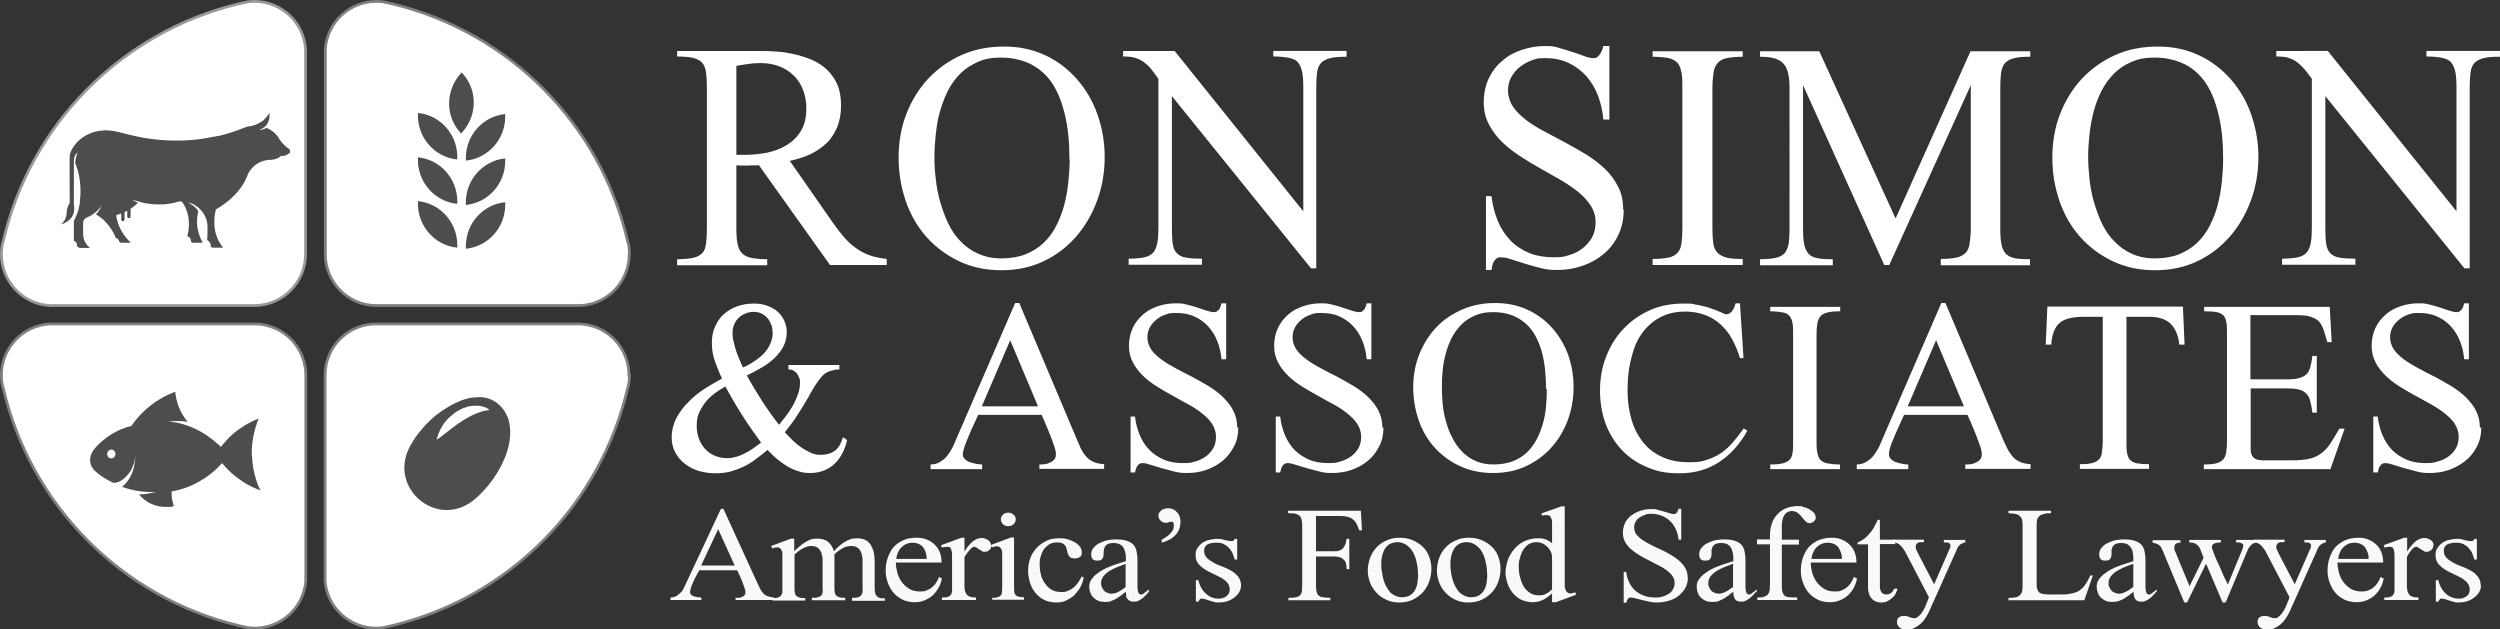 <svg xmlns="http://www.w3.org/2000/svg" id="uuid-f772e42f-fb0a-493e-8678-ae871a591480" width="907.5" height="228.5"><rect width="100%" height="100%" fill="#333333" stroke="none"/><defs><style>.uuid-27cba46a-75b5-4767-85fe-18dd7124925c,.uuid-67d82ee1-6f99-49af-9e54-b132d76d997e{fill:#fff}.uuid-98de32c7-fafd-4c6a-b685-687cbb9b1ae8{fill:#4d4d4d}.uuid-453a6b42-19b3-4c74-92b7-9da863fabe1a{fill:#f9f9f9}.uuid-67d82ee1-6f99-49af-9e54-b132d76d997e{stroke-miterlimit:10;stroke:#818081}</style></defs><g id="uuid-96d8fc78-f68e-46f4-a40e-9bf0fe2cc75a"><path class="uuid-67d82ee1-6f99-49af-9e54-b132d76d997e" d="M228.5 92.3c0-1.2-.1-2.5-.4-3.7 0-.2-.1-.5-.2-.7-9.7-42.7-43-76.3-85.5-86.5-1.1-.2-2.1-.5-3.2-.7-.8-.1-1.6-.2-2.5-.2-9.8 0-17.8 7.5-18.6 17.1v74.7c0 10.1 8.1 18.4 18.1 18.6h74.6c9.8-.5 17.6-8.7 17.6-18.6z"></path><path d="M.5 92.3c0-1.2.1-2.5.4-3.7 0-.2.1-.5.2-.7 9.7-42.7 43.1-76.3 85.5-86.5 1.1-.2 2.1-.5 3.2-.7.8-.1 1.7-.2 2.5-.2 9.8 0 17.8 7.5 18.6 17.1v74.7c0 10.1-8.1 18.4-18.2 18.6H18.1C8.3 110.4.5 102.2.5 92.3z" style="stroke-miterlimit:10;stroke:#999;fill:#fff"></path><path class="uuid-67d82ee1-6f99-49af-9e54-b132d76d997e" d="M228.5 136.2c0 1.2-.1 2.5-.4 3.7 0 .2-.1.5-.2.7-9.8 42.7-43.1 76.3-85.6 86.5-1.1.2-2.1.5-3.2.7-.8.1-1.6.2-2.5.2-9.8 0-17.8-7.5-18.6-17.1v-74.7c0-10.1 8.1-18.4 18.1-18.6h74.6c9.8.5 17.6 8.7 17.6 18.6z"></path><path class="uuid-98de32c7-fafd-4c6a-b685-687cbb9b1ae8" d="M184.2 151.4c-1.6-4.4-6-7.6-10.8-7.2-3.2 0-6.2 1.1-9.1 2.6-2.6 1.4-5 3-7.2 4.9-3.2 2.9-6 6.2-8.1 10-8.7 15.5 10.1 31.1 23.6 19.3 2.9-2.5 5.9-6 8.2-9.9 3.7-6.2 5.7-13.4 3.5-19.7zm-6.8-2.5c-.2 0-.4 0-.8.1-.3 0-.7.1-1.1.2-5.8 1.6-10.4 5.4-15.1 9.1-.4.3-.7.5-1 .7l-.9.6s0-.4.3-1c.1-.3.2-.7.4-1.2s.4-.9.6-1.4c.3-.5.6-1.1.9-1.6.3-.6.8-1.1 1.3-1.7.4-.6 1-1.1 1.6-1.6.3-.2.6-.5.9-.8.3-.2.6-.5 1-.7.6-.5 1.4-.8 2.1-1.2.4-.2.7-.3 1.1-.4.4-.1.7-.3 1.1-.4.8-.2 1.5-.3 2.2-.3h2c.6.1 1.1.2 1.6.4.5.1.9.3 1.2.5.6.3.9.6.9.6h-.3zM167.4 48.5c-.2-.2-.4-.4-.6-.7-5.4-6.3-4.9-15.6.8-21.5.2.2.4.4.6.7 5.4 6.3 4.9 15.6-.8 21.4zM169.1 58.3v-.9c0-8.3 6.2-15.2 14.3-16v.9c0 8.3-6.2 15.2-14.3 16zM166 57.9V57c0-8.3-6.2-15.2-14.3-16v.9c0 8.3 6.2 15.2 14.3 16zM169.1 74.4v-.9c0-8.3 6.2-15.2 14.3-16v.9c0 8.3-6.2 15.2-14.3 16zM166 74v-.9c0-8.3-6.2-15.2-14.3-16v.9c0 8.3 6.2 15.2 14.3 16zM169.1 90.3v-.9c0-8.3 6.2-15.2 14.3-16v.9c0 8.3-6.2 15.2-14.3 16zM166 89.9V89c0-8.3-6.2-15.2-14.3-16v.9c0 8.3 6.2 15.2 14.3 16zM105.1 55.4c-1.2 1.5-3.1 1.2-3.1 1.2-1.5 1.4-3.6 1.4-3.6 1.4-6.4.1-8.5 5.4-8.5 5.4S88 70.5 78.4 76c0 0-2.5 7.8 2.6 13.9h-3.7c-.7 0-.8-.4-.8-.7V89c0-.5-.3-1.2-1.2-1.8-.2 0 0-1.7 0-1.9 0-1.8.2-3.7-.3-5.4-.5-1.6-1.4-3.1-2.7-4.3-.7-.6-2.2-1.8-4.1-2.1 0 0 .1 0 .2.1 0 0 .2.1.3.2.2 0 .4.2.6.3 0 0 .2.1.3.2.8.5 1.8 1.3 2.4 2.4-1.7 6.3 1.6 11.4 1.6 11.4h-3.5c-.8 0-.8-.5-.8-.8 0-1.2-1.3-1.6-1.3-1.6 1.9-7.3-1.4-11.8-2-12.5 0 0-.4-.1-.5-.1-.6 0-1.2.2-1.8.4-.5.1-.9.2-1.4.3-1.2.2-2.3.4-3.5.4-1.5 0-3 0-4.4-.2-1.1-.1-2.2-.3-3.2-.6-.6-.2-2.2-.7-3.3-.8 0 0 1.1.4 2.2 1-.9.9-1.8 1.6-2.7 2.2v2.8c0 .3-.3.6-.6.6s-.6-.3-.6-.6v-2.1c-.4.2-.7.4-1 .5v2.7c0 .3-.3.6-.6.6s-.6-.3-.6-.6v-2.2l-1.8.6v.3c.2 1.4 1.1 5.9 5.3 9.7h-3.4c-.5 0-.8-.3-.9-.6v-.2c-.3-.7-1-.9-1.2-1-1.1-2.8-2.8-4.9-4.3-6.4-1.1-1-2.2-1.7-2.9-2.1 1.5-1.4 2-3.1 2.1-3.3-.9 1.6-2.3 2.7-3.5 3.5 0 0-.1 0-.2.1-.2.1-.4.2-.7.4-.9.4-2.2.8-2.3 2.1-.1 1.5 0 3.1 0 4.6 0 1.8 1 3.7 2.5 4.8h-3.4c-1 0-1.3-.6-1.4-1v-.4s0-.8-1.1-1.2v-7.3c.2-.3.4-.6.5-.9 0-.2.2-.4.3-.7 0 0 0-.2.1-.2.3-.7.6-1.6.9-2.6v-.2c.1-.4.2-.9.3-1.4 0-.2.1-.4.1-.7v-.8c.1-.7.2-1.4.2-2.1.1-3.8-.4-7.8-1.9-11.3 0-2 .9-3.9.9-3.9-1.4 1.1-1.4 2.9-1.4 3v16.1c.3 1.6.3 4-2.1 5.8 0 0-1.5 1.1-2.5 1.2 0 0 1.9-1.4 2-4.1 0-1.8.7-3 1.1-3.6 0-5.7-.1-15.3 0-17.1.1-1.4.9-2.7 1.7-3.8 2.2-3.1 6-5 9.8-5.4 4-.5 7.6 1 11.4 1.8 3.3.8 6.7 1.3 10.2 1.6 6.4.5 12.9.2 19.2-1.2H77.9c.2 0 .5-.1.9-.2h.3c.2 0 .5-.1.8-.2.3 0 .5-.2.8-.2 3.5-.8 8.4-2.8 8.4-2.8.7-.4 1.6-.3 2.3-.5 0 0 2.1-.4 4.2-2 0 0 1.4-1.3 2.2-2.7 0 0 .4 2.2-.9 4.1 0 0-.1.2-.2.3-.4.5-1.2 1.3-2.6 1.8 0 0 1.5 0 2.6-.8 3.4 1.3 4.7 4.1 4.7 4.1 1.8 2.6 3.2 3.3 3.2 3.3.6.3.7 1 .7 1 .1.7-.3 1.1-.3 1.1z"></path><path class="uuid-67d82ee1-6f99-49af-9e54-b132d76d997e" d="M.5 136.2c0 1.2.1 2.5.4 3.7 0 .2.1.5.2.7 9.8 42.7 43.1 76.3 85.6 86.5 1.1.2 2.1.5 3.2.7.8.1 1.7.2 2.5.2 9.8 0 17.8-7.5 18.6-17.1v-74.7c0-10.1-8.1-18.4-18.2-18.6H18.1c-9.8.5-17.6 8.7-17.6 18.6z"></path><path d="M60.8 153.1s5.7 0 11 3c.4.2.8.4 1.1.5-2-1.1-4.4-2.2-7.1-2.9-1.5-.4-3-.7-4.6-.7-.2 0-.3 0-.5.1z" style="fill:#f2f2f2"></path><path class="uuid-98de32c7-fafd-4c6a-b685-687cbb9b1ae8" d="M91.4 165.6v-1.1c0-2.1.2-4.2.6-6.2.4-2.2 1.1-4.4 1.9-6.4-2.2.9-4.2 1.9-6.1 3.2-2.2 1.4-4.2 3.1-5.9 5.1-.6.7-1.2 1.3-1.8 2.1.1-.2-.5-.7-1.4-1.4-1.2-1.1-3.2-2.7-5.8-4.2-2-1.1-4.4-2.2-7.1-2.9-1.5-.4-3-.7-4.6-.7h-.5.5c2.4-.5 5.3-.2 6.9 0-1.4-1.7-2.5-3.6-3.3-5.6-.6-1.7-1-3.4-1.2-5.3-6.5 2.4-12.1 6.8-15.9 12.4-4.8 1.1-9.5 4-12.8 7.6-1.3 1.4-2.2 3-2.2 4.8 0 .8.2 1.4.4 2 1.3 3.2 7.9 6.2 7.9 6.2 3 .4 5.6-3 6.4-4.2.9-1.7 1.7-3.7 1.7-6 0 0 .4 7.7-4.8 11.7 1 .4 2.1.7 3.2 1 2.3.6 5.3 1 9 .9-.5.1-3.1.8-6 .9 2.3 2.8 5.7 4.5 9.5 4.5s2.1-.1 3.1-.4c-.5-1.4-.8-2.9-.8-4.4v-.8l2.7-.6c3.4-.9 6.6-2.4 9.4-4.3 2.3-1.5 4.4-3.3 6.2-5.4 2.2 2.7 4.8 5 7.8 6.9 1.9 1.2 3.9 2.2 6.1 3-1.8-3.8-2.9-8.1-3-12.6zm-51 .8c-.8 0-1.5-.7-1.5-1.6s.7-1.6 1.5-1.6 1.5.7 1.5 1.6-.7 1.6-1.5 1.6z"></path><path class="uuid-27cba46a-75b5-4767-85fe-18dd7124925c" d="M301.3 96.2 275.5 60c-1.3 0-2.6 0-4.1.1-1.4 0-2.8 0-4.1-.1v22.6c0 2.4.1 4.3.4 5.8s.8 2.7 1.6 3.5c.8.8 1.9 1.4 3.4 1.7 1.5.3 3.4.5 5.8.5v2.2h-32.7v-2.2c2.4 0 4.4-.2 5.8-.5 1.4-.3 2.5-.9 3.3-1.7.8-.8 1.2-2 1.4-3.5s.3-3.4.3-5.8V32.2c0-2.4-.1-4.4-.3-5.9-.2-1.5-.7-2.7-1.4-3.5s-1.8-1.4-3.3-1.8c-1.4-.3-3.4-.5-5.8-.5v-2h28.8c2.2 0 4.5 0 6.9.2 2.4.1 4.7.5 6.9 1s4.4 1.2 6.5 2.1c2 .9 3.8 2.1 5.4 3.6 1.5 1.5 2.8 3.3 3.7 5.4s1.3 4.7 1.3 7.6-.5 5.5-1.4 7.8c-1 2.2-2.2 4.2-3.9 5.8s-3.6 2.9-5.9 4-4.8 1.8-7.4 2.4l15.6 22.4c1.4 2 2.7 3.7 4 5.2s2.7 2.8 4.2 3.9 3.1 2 5 2.7 3.9 1.1 6.4 1.4v2.2h-20.5zm-8.6-56.8c0-2.5-.4-4.7-1.2-6.8-.8-2-1.9-3.8-3.4-5.2s-3.2-2.6-5.2-3.3c-2-.8-4.2-1.2-6.7-1.2s-2.9.1-4.4.3c-1.5.2-3 .4-4.5.7v32.3h3.2c2.7 0 5.4-.3 8.1-.8 2.6-.6 5-1.5 7.1-2.8s3.8-3 5.1-5.2c1.3-2.2 1.9-4.8 1.9-8.1zM401 57c0 5.5-.9 10.8-2.7 15.7s-4.3 9.3-7.6 13.1c-3.3 3.8-7.2 6.8-11.8 9-4.6 2.2-9.7 3.3-15.4 3.3s-10.8-1.1-15.4-3.3c-4.6-2.2-8.5-5.1-11.8-8.8-3.3-3.7-5.8-8.1-7.5-13-1.7-5-2.6-10.2-2.6-15.8s.9-10.9 2.8-15.8 4.5-9.1 7.9-12.8c3.4-3.6 7.4-6.5 12.1-8.6s9.8-3.1 15.5-3.1 10.5 1.1 15 3.2 8.3 5.1 11.5 8.7c3.2 3.7 5.7 7.9 7.4 12.8s2.6 10 2.6 15.3zm-12.8.8c0-2.8-.1-5.7-.4-8.7s-.8-5.8-1.5-8.5-1.6-5.3-2.8-7.7c-1.2-2.4-2.7-4.5-4.5-6.2s-4-3.2-6.6-4.2-5.6-1.6-9.1-1.6-6 .5-8.4 1.6-4.5 2.4-6.3 4.2c-1.8 1.8-3.3 3.9-4.5 6.2-1.2 2.4-2.1 4.9-2.9 7.6s-1.2 5.4-1.5 8.2-.5 5.5-.5 8.2.1 5.3.5 8.1c.3 2.8.8 5.6 1.6 8.3.8 2.7 1.7 5.3 2.9 7.8s2.7 4.7 4.5 6.5c1.8 1.9 3.9 3.4 6.4 4.5s5.2 1.7 8.4 1.7 6.3-.5 8.8-1.5c2.5-1 4.7-2.4 6.5-4.1s3.4-3.8 4.6-6.2 2.2-4.9 2.9-7.5c.7-2.7 1.2-5.4 1.5-8.3s.5-5.7.5-8.5zM488.7 20.6c-2.4 0-4.3.1-5.8.5-1.4.3-2.5.9-3.3 1.7-.8.8-1.3 2-1.5 3.5s-.3 3.4-.3 5.7v65.4h-1.9l-50.5-62.5v47.8c0 2.4.1 4.4.3 5.8.2 1.5.7 2.6 1.5 3.4s1.8 1.4 3.3 1.6c1.4.3 3.4.4 5.8.4v2.2h-26.6v-2.2c2.4 0 4.3-.2 5.7-.5 1.4-.3 2.5-.9 3.2-1.7s1.2-2 1.5-3.5.4-3.4.4-5.7V28.6c-1-1.3-1.8-2.5-2.6-3.5s-1.7-1.8-2.6-2.5c-.9-.7-2-1.2-3.2-1.6-1.2-.4-2.7-.5-4.4-.5v-2h18.7l46.7 58.2V31.9c0-2.3-.1-4.2-.4-5.7s-.8-2.6-1.5-3.5-1.9-1.4-3.3-1.7-3.3-.5-5.7-.5v-2h26.6v2zM589.4 76.3c0 3.4-.7 6.4-2 9.1-1.3 2.7-3.1 5-5.3 6.8-2.2 1.9-4.8 3.3-7.7 4.3-2.9 1-5.9 1.5-9 1.5s-4.1-.2-6.1-.7-4-1-5.8-1.6-3.5-1.1-5-1.6-2.7-.7-3.7-.7-1.1.1-1.5.4c-.4.3-.8.7-1 1.1-.3.5-.5.9-.6 1.5-.1.5-.2 1.1-.3 1.6h-2V71.2h2c.4 3.3 1.2 6.3 2.3 9 1.1 2.7 2.7 5.1 4.5 7s4.2 3.5 6.8 4.6c2.7 1.1 5.7 1.6 9.1 1.6s3.7-.3 5.5-.8c1.8-.5 3.4-1.3 4.8-2.4s2.6-2.4 3.5-4c.9-1.6 1.3-3.5 1.3-5.6s-.6-4.2-1.8-6c-1.2-1.8-2.7-3.5-4.6-5s-4.1-3-6.5-4.4c-2.4-1.4-4.9-2.8-7.4-4.2-2.5-1.4-5-2.9-7.4-4.5s-4.6-3.3-6.5-5.2c-1.9-1.9-3.4-4-4.6-6.3-1.2-2.3-1.8-4.9-1.8-7.9s.6-6 1.8-8.6c1.2-2.5 2.8-4.7 4.9-6.4 2-1.8 4.4-3.1 7.1-4 2.7-.9 5.5-1.4 8.4-1.4s3.5.2 5.2.7c1.7.5 3.4 1 4.9 1.5 1.6.5 3 1 4.3 1.5 1.3.5 2.4.7 3.2.7s1.1-.1 1.5-.5c.4-.3.8-.7 1-1.1s.5-.9.7-1.4c.2-.5.3-1 .4-1.4h2.2v26.7H582c-.2-3-.9-5.9-1.9-8.6-1-2.7-2.5-5.1-4.2-7.1-1.8-2-3.9-3.6-6.4-4.8-2.5-1.2-5.3-1.8-8.6-1.8s-3.3.3-4.9.8c-1.6.6-3 1.4-4.3 2.4-1.3 1-2.3 2.3-3.1 3.7-.8 1.4-1.2 3.1-1.2 4.9s.6 4 1.8 5.8 2.8 3.3 4.7 4.8 4.2 2.9 6.7 4.2c2.5 1.3 5 2.7 7.7 4.1 2.6 1.4 5.2 2.9 7.7 4.4 2.5 1.6 4.7 3.3 6.7 5.2 2 1.9 3.5 4.1 4.7 6.4s1.8 5.1 1.8 8.1zM599.9 96.2V94c2.4 0 4.4-.2 5.8-.5 1.4-.3 2.5-.9 3.3-1.8s1.2-2 1.4-3.5.3-3.4.3-5.7V32.2c0-2.4 0-4.3-.3-5.8s-.7-2.7-1.4-3.5-1.8-1.5-3.3-1.8c-1.4-.3-3.4-.5-5.8-.5v-2h32.7v2c-2.4 0-4.3.2-5.8.5s-2.5.9-3.3 1.8-1.3 2-1.5 3.5-.4 3.4-.4 5.8v50.3c0 2.3.1 4.2.3 5.7.2 1.5.7 2.7 1.5 3.5.8.8 1.8 1.4 3.3 1.8s3.4.5 5.9.5v2.2h-32.7zM704.5 96.2V94c2.4 0 4.3-.2 5.7-.5 1.4-.3 2.5-.9 3.3-1.7.8-.8 1.3-2 1.5-3.5s.4-3.4.4-5.7V30.9l-29.6 65.3H684l-29.5-65.3v51.8c0 2.4.1 4.3.4 5.8.2 1.5.8 2.6 1.5 3.5s1.8 1.4 3.2 1.7 3.3.4 5.7.4v2.2h-26.4v-2.2c2.4 0 4.3-.2 5.7-.5 1.4-.3 2.5-.9 3.2-1.7s1.2-2 1.5-3.5c.2-1.5.3-3.4.3-5.7V31.9c0-2.1-.2-3.8-.5-5.3-.3-1.4-.9-2.6-1.7-3.5-.8-.9-1.9-1.5-3.2-1.9-1.4-.4-3.1-.6-5.3-.6v-2h21.5l27.7 60.7 27.2-60.7H737v2c-2.4 0-4.3.1-5.8.5-1.4.3-2.5.9-3.3 1.7s-1.2 2-1.5 3.5c-.2 1.5-.3 3.4-.3 5.7v50.7c0 2.4.1 4.3.4 5.8.2 1.5.8 2.6 1.5 3.5.8.8 1.8 1.4 3.2 1.7s3.3.4 5.7.4v2.2h-32.5zM819.8 57c0 5.5-.9 10.8-2.7 15.7s-4.3 9.3-7.6 13.1-7.2 6.8-11.8 9c-4.6 2.2-9.7 3.3-15.4 3.3s-10.8-1.1-15.4-3.3c-4.6-2.2-8.5-5.1-11.8-8.8s-5.8-8.1-7.5-13c-1.7-5-2.6-10.2-2.6-15.8s.9-10.9 2.8-15.8 4.5-9.1 7.9-12.8c3.4-3.6 7.4-6.5 12.1-8.6s9.8-3.1 15.5-3.1 10.5 1.1 15 3.2 8.3 5.1 11.5 8.7c3.2 3.7 5.7 7.9 7.4 12.8s2.6 10 2.6 15.3zm-12.8.8c0-2.8-.1-5.7-.4-8.7-.3-2.9-.8-5.8-1.5-8.5s-1.6-5.3-2.8-7.7c-1.2-2.4-2.7-4.5-4.5-6.2-1.8-1.8-4-3.2-6.6-4.2-2.6-1-5.6-1.6-9.1-1.6s-6 .5-8.4 1.6c-2.4 1-4.5 2.4-6.3 4.2-1.8 1.8-3.3 3.9-4.5 6.2-1.2 2.4-2.2 4.9-2.9 7.6s-1.2 5.4-1.5 8.2c-.3 2.8-.5 5.5-.5 8.2s.2 5.3.5 8.1.8 5.6 1.6 8.3c.8 2.7 1.7 5.3 2.9 7.8s2.7 4.7 4.5 6.5c1.8 1.9 3.9 3.4 6.3 4.5s5.2 1.7 8.4 1.7 6.3-.5 8.8-1.5c2.5-1 4.7-2.4 6.5-4.1s3.4-3.8 4.6-6.2c1.2-2.3 2.2-4.9 2.9-7.5.7-2.7 1.2-5.4 1.5-8.3.3-2.9.5-5.7.5-8.5zM907.4 20.6c-2.4 0-4.3.1-5.8.5-1.4.3-2.5.9-3.3 1.7s-1.3 2-1.5 3.5-.3 3.4-.3 5.7v65.4h-1.9l-50.5-62.5v47.8c0 2.4.1 4.4.3 5.8.2 1.5.7 2.6 1.5 3.4s1.8 1.4 3.3 1.6c1.4.3 3.4.4 5.8.4v2.2h-26.6v-2.2c2.4 0 4.3-.2 5.7-.5 1.4-.3 2.5-.9 3.2-1.7s1.2-2 1.5-3.5.4-3.4.4-5.7V28.6c-1-1.3-1.8-2.5-2.7-3.5s-1.7-1.8-2.6-2.5c-.9-.7-2-1.2-3.2-1.6-1.2-.4-2.7-.5-4.4-.5v-2H845l46.7 58.2V31.9c0-2.3-.1-4.2-.4-5.7s-.8-2.6-1.5-3.5-1.9-1.4-3.3-1.7c-1.4-.3-3.3-.5-5.7-.5v-2h26.7v2zM307.5 159.7c-.4 1.7-.9 3.3-1.7 4.8-.8 1.5-1.7 2.8-2.8 3.8-1.1 1.1-2.4 1.9-3.9 2.5-1.5.6-3.1.9-5 .9s-3-.2-4.5-.7-2.8-1.1-4.1-1.9c-1.3-.8-2.5-1.7-3.7-2.7-1.2-1-2.2-2.1-3.2-3.1-1.4 1.2-2.9 2.4-4.3 3.4-1.4 1.1-2.9 2-4.4 2.7s-3.1 1.3-4.8 1.8c-1.7.4-3.5.6-5.5.6s-3.9-.3-5.8-.8c-1.9-.6-3.6-1.4-5-2.5-1.5-1.1-2.7-2.5-3.6-4.1s-1.4-3.6-1.4-5.7.6-4.8 1.7-6.9 2.6-4.1 4.4-5.9c1.8-1.8 3.7-3.4 5.9-4.8s4.3-2.6 6.3-3.7c-1-2-1.8-4.1-2.6-6.3-.8-2.3-1.1-4.5-1.1-6.7s.4-4.2 1.2-5.9c.8-1.8 1.8-3.3 3.2-4.5 1.4-1.2 3-2.2 4.8-2.8 1.9-.7 3.9-1 6-1s3.1.2 4.6.7 2.7 1.1 3.8 2c1.1.9 1.9 2 2.6 3.3.6 1.3 1 2.8 1 4.5s-.5 3.8-1.4 5.4c-.9 1.6-2.1 3-3.5 4.3-1.4 1.2-3 2.4-4.7 3.3-1.7 1-3.3 1.8-4.9 2.6 1.7 3.1 3.6 6.2 5.5 9.2 1.9 3 4 5.9 6.2 8.7.8-1 1.7-2.1 2.6-3.3.9-1.2 1.7-2.5 2.5-3.8.7-1.3 1.3-2.7 1.8-4.1.5-1.4.7-2.8.7-4.1s0-1.1-.3-1.7-.4-1.1-.8-1.6-.8-.8-1.3-1.1c-.5-.3-1.1-.4-1.8-.4v-1.6h18.5v1.6c-.4 0-.8 0-1.2.1-.5 0-1 .2-1.5.3s-1 .3-1.5.5-.9.5-1.3.8c-.5.4-1 .9-1.5 1.6s-1.1 1.4-1.6 2.2c-.5.8-1 1.6-1.4 2.3-.5.8-.8 1.4-1.1 2-1.3 2.3-2.7 4.5-4.1 6.7s-3 4.3-4.6 6.3c.8.9 1.7 1.8 2.7 2.8s2 1.8 3.1 2.6 2.3 1.4 3.5 2 2.5.8 3.7.8c2.2 0 4-.6 5.3-1.6s2.2-2.7 2.8-4.8l1.6 1.1zm-31.2 1c-2.5-3.4-4.8-6.7-6.9-10-2.1-3.3-4.1-6.7-6.1-10.4-1.4.8-2.7 1.6-4 2.6-1.3 1-2.4 2-3.3 3.2s-1.7 2.5-2.3 3.9-.8 3-.8 4.7.3 3.1.8 4.5 1.3 2.7 2.2 3.7c1 1.1 2.1 1.9 3.5 2.5s2.9.9 4.5.9 2.3-.2 3.4-.5 2.2-.8 3.2-1.3 2-1.1 3-1.8 1.9-1.4 2.7-2zm4.1-40.2c0-1-.1-1.9-.5-2.8s-.8-1.7-1.4-2.3c-.6-.7-1.3-1.2-2.1-1.6s-1.8-.6-2.8-.6-2.1.2-3 .6c-1 .4-1.8.9-2.5 1.6s-1.2 1.5-1.6 2.4c-.4.9-.6 2-.6 3.1s.1 2.1.4 3.1.5 2.2.9 3.3.7 2.1 1.2 3.2c.4 1 .9 2 1.3 2.9 1.4-.6 2.7-1.3 4-2.2 1.3-.8 2.5-1.8 3.5-2.8 1-1.1 1.8-2.2 2.4-3.6.6-1.3.9-2.8.9-4.4zM377.3 170.3v-1.7c.7 0 1.3 0 2-.1s1.3-.3 1.9-.6c.6-.3 1.1-.6 1.5-1.1s.6-1.1.6-1.9-.2-1.8-.7-3.2-1-2.8-1.6-4.3c-.6-1.5-1.2-2.8-1.7-4.1-.6-1.3-1-2.2-1.2-2.7h-23c-.1.3-.4.8-.7 1.5-.3.7-.7 1.5-1.1 2.4-.4.9-.9 1.9-1.3 2.9s-.8 2-1.2 2.9-.7 1.8-.9 2.6c-.2.8-.4 1.4-.4 1.9 0 .8.2 1.4.8 1.9s1.1.9 1.9 1.1c.7.3 1.5.4 2.3.6.8.1 1.5.2 2 .2v1.7h-18.7v-1.7c1.5 0 2.7-.4 3.7-1.1 1-.6 1.9-1.4 2.6-2.4.7-.9 1.3-2 1.9-3.1.5-1.1 1-2.3 1.5-3.5l21-48.5h1.5l20.6 48.8c.6 1.3 1.1 2.6 1.6 3.7s1.1 2.1 1.9 3c.7.9 1.6 1.6 2.7 2.1 1 .5 2.4.8 4 .9v1.7h-23.4zm-10.6-46.8-10.3 24h20.4l-10.1-24zM449.5 155.2c0 2.6-.5 4.9-1.6 6.9-1 2-2.4 3.8-4.1 5.2-1.7 1.4-3.7 2.5-6 3.3-2.2.8-4.6 1.1-7 1.1s-3.2-.2-4.8-.6c-1.6-.4-3.1-.8-4.5-1.2s-2.7-.8-3.9-1.2-2.1-.6-2.8-.6-.9.1-1.2.3c-.3.2-.6.5-.8.8-.2.4-.4.7-.5 1.1l-.3 1.2h-1.6v-20.3h1.6c.3 2.5.9 4.8 1.8 6.9.9 2.1 2.1 3.9 3.5 5.3s3.2 2.6 5.3 3.5 4.4 1.2 7 1.2 2.9-.2 4.3-.6c1.4-.4 2.7-1 3.8-1.8 1.1-.8 2-1.8 2.7-3 .7-1.2 1-2.6 1-4.2s-.5-3.2-1.4-4.6c-.9-1.4-2.1-2.6-3.6-3.8s-3.1-2.3-5-3.3-3.8-2.1-5.8-3.2-3.9-2.2-5.8-3.4c-1.9-1.2-3.6-2.5-5-3.9s-2.7-3-3.6-4.8-1.4-3.7-1.4-6 .5-4.6 1.4-6.5 2.2-3.5 3.8-4.9 3.4-2.3 5.5-3c2.1-.7 4.2-1 6.5-1s2.7.2 4 .5 2.6.7 3.8 1.1 2.3.8 3.3 1.1c1 .3 1.8.5 2.5.5s.9-.1 1.2-.3c.3-.2.6-.5.8-.8.2-.3.4-.7.5-1.1.1-.4.2-.7.3-1h1.7v20.3h-1.7c-.2-2.3-.7-4.5-1.5-6.5-.8-2.1-1.9-3.8-3.3-5.4-1.4-1.5-3-2.7-5-3.6-1.9-.9-4.2-1.3-6.7-1.3s-2.6.2-3.8.6-2.4 1-3.3 1.8c-1 .8-1.8 1.7-2.4 2.8s-.9 2.3-.9 3.7.5 3.1 1.4 4.4c.9 1.3 2.2 2.5 3.7 3.6s3.3 2.2 5.2 3.2 3.9 2.1 6 3.1c2 1.1 4 2.2 6 3.4 1.9 1.2 3.7 2.5 5.2 4s2.8 3.1 3.7 4.9 1.4 3.8 1.4 6.1zM502.2 155.2c0 2.6-.5 4.9-1.6 6.9-1 2-2.4 3.8-4.1 5.2-1.7 1.4-3.7 2.5-6 3.3-2.2.8-4.6 1.1-7 1.1s-3.2-.2-4.8-.6c-1.6-.4-3.1-.8-4.5-1.2s-2.7-.8-3.9-1.2-2.1-.6-2.8-.6-.9.1-1.2.3c-.3.2-.6.5-.8.8-.2.4-.4.7-.5 1.1l-.3 1.2h-1.6v-20.3h1.6c.3 2.5.9 4.8 1.8 6.9.9 2.1 2.1 3.9 3.5 5.3s3.2 2.6 5.3 3.5 4.4 1.2 7 1.2 2.9-.2 4.3-.6c1.4-.4 2.7-1 3.8-1.8 1.1-.8 2-1.8 2.7-3 .7-1.2 1-2.6 1-4.2s-.5-3.2-1.4-4.6c-.9-1.4-2.1-2.6-3.6-3.8s-3.1-2.3-5-3.3-3.8-2.1-5.8-3.2-3.9-2.2-5.8-3.4c-1.9-1.2-3.6-2.5-5-3.9s-2.7-3-3.6-4.8-1.4-3.7-1.4-6 .5-4.6 1.4-6.5 2.2-3.5 3.8-4.9 3.4-2.3 5.5-3c2.1-.7 4.2-1 6.5-1s2.7.2 4 .5 2.6.7 3.8 1.1 2.3.8 3.3 1.1c1 .3 1.8.5 2.5.5s.9-.1 1.2-.3c.3-.2.6-.5.8-.8.2-.3.4-.7.5-1.1.1-.4.2-.7.3-1h1.7v20.3h-1.7c-.2-2.3-.7-4.5-1.5-6.5-.8-2.1-1.9-3.8-3.3-5.4-1.4-1.5-3-2.7-5-3.6-1.9-.9-4.2-1.3-6.7-1.3s-2.6.2-3.8.6-2.4 1-3.3 1.8c-1 .8-1.8 1.7-2.4 2.8s-.9 2.3-.9 3.7.5 3.1 1.4 4.4c.9 1.3 2.2 2.5 3.7 3.6s3.3 2.2 5.2 3.2 3.9 2.1 6 3.1c2 1.1 4 2.2 6 3.4 1.9 1.2 3.7 2.5 5.2 4s2.8 3.1 3.7 4.9 1.4 3.8 1.4 6.1zM571.2 140.6c0 4.2-.7 8.2-2.1 11.9-1.4 3.8-3.4 7.1-5.9 9.9s-5.6 5.1-9.2 6.8c-3.6 1.7-7.6 2.5-12 2.5s-8.4-.8-12-2.5c-3.6-1.6-6.6-3.9-9.2-6.7-2.5-2.8-4.5-6.1-5.8-9.9-1.3-3.8-2-7.8-2-12s.7-8.2 2.2-12c1.5-3.7 3.5-6.9 6.1-9.7s5.8-4.9 9.4-6.5c3.6-1.6 7.6-2.4 12-2.4s8.2.8 11.7 2.4c3.5 1.6 6.5 3.8 9 6.6s4.4 6 5.8 9.7c1.3 3.7 2 7.6 2 11.6zm-10 .6c0-2.1-.1-4.3-.3-6.6-.2-2.2-.6-4.4-1.1-6.4-.5-2.1-1.3-4-2.2-5.8s-2.1-3.4-3.5-4.7c-1.4-1.3-3.1-2.4-5.1-3.2-2-.8-4.3-1.2-7-1.2s-4.7.4-6.5 1.2-3.5 1.8-4.9 3.2-2.5 2.9-3.5 4.7c-.9 1.8-1.7 3.7-2.2 5.7-.6 2-1 4.1-1.2 6.2s-.3 4.2-.3 6.2.1 4 .3 6.2c.2 2.1.6 4.3 1.2 6.3.6 2.1 1.3 4.1 2.3 5.9.9 1.9 2.1 3.5 3.5 5 1.4 1.4 3 2.6 4.9 3.4 1.9.9 4.1 1.3 6.6 1.3s4.9-.4 6.8-1.1c2-.8 3.7-1.8 5.1-3.1 1.4-1.3 2.6-2.9 3.6-4.7s1.7-3.7 2.3-5.7c.6-2 1-4.1 1.2-6.3s.3-4.3.3-6.4zM634.2 156.5c-2.7 4.8-6 8.5-10.1 11.2s-8.8 4.1-14.4 4.1-8.4-.8-12-2.3c-3.6-1.5-6.6-3.6-9.1-6.3-2.5-2.7-4.5-5.9-5.8-9.5s-2-7.6-2-11.9.7-8.5 2.2-12.3c1.5-3.8 3.5-7.2 6.2-10 2.7-2.9 5.8-5.1 9.5-6.8 3.7-1.7 7.8-2.5 12.3-2.5s2.9.1 4.2.3c1.3.2 2.5.5 3.8.8s2.4.8 3.6 1.2c1.2.5 2.5 1 3.8 1.6.6 0 1.1-.1 1.5-.4.4-.3.8-.6 1-1 .3-.4.5-.8.7-1.3.2-.5.3-.9.4-1.3h1.6l1.3 19.9h-1.3c-.7-2.5-1.7-4.7-2.8-6.8-1.1-2.1-2.5-3.8-4.1-5.3-1.6-1.5-3.5-2.7-5.6-3.5-2.1-.8-4.6-1.3-7.3-1.3s-5.1.4-7.2 1.2-3.9 1.9-5.5 3.3-2.9 3-4 4.8c-1.1 1.8-1.9 3.8-2.5 6-.6 2.1-1.1 4.3-1.4 6.6-.3 2.3-.4 4.5-.4 6.8 0 3.5.4 6.8 1.3 10 .8 3.1 2.2 5.9 4 8.3s4.1 4.3 6.9 5.6c2.8 1.4 6.2 2.1 10.1 2.1s4.7-.3 6.5-.9c1.9-.6 3.6-1.4 5.1-2.4 1.5-1.1 3-2.3 4.3-3.9 1.3-1.5 2.6-3.2 4-5.1l1.3.9zM642.6 170.3v-1.7c1.9 0 3.4-.1 4.5-.4s2-.7 2.5-1.3c.6-.6 1-1.5 1.1-2.6.2-1.1.2-2.6.2-4.4v-38.1c0-1.8 0-3.3-.2-4.4-.2-1.1-.5-2-1.1-2.7-.6-.7-1.4-1.1-2.5-1.3s-2.6-.4-4.5-.4v-1.6H668v1.6c-1.9 0-3.3.1-4.5.4s-2 .7-2.6 1.3c-.6.7-1 1.6-1.2 2.7s-.3 2.6-.3 4.4v38.1c0 1.8 0 3.2.3 4.4s.5 2 1.1 2.6c.6.6 1.4 1.1 2.5 1.3s2.7.4 4.6.4v1.7h-25.4zM713.4 170.3v-1.7c.7 0 1.3 0 2-.1s1.3-.3 1.9-.6c.6-.3 1.1-.6 1.5-1.1s.6-1.1.6-1.9-.2-1.8-.7-3.2-1-2.8-1.6-4.3c-.6-1.5-1.2-2.8-1.7-4.1-.6-1.3-1-2.2-1.2-2.7h-23c-.2.3-.4.8-.7 1.5-.3.7-.7 1.5-1.1 2.4s-.8 1.9-1.3 2.9c-.4 1-.8 2-1.2 2.9s-.7 1.8-.9 2.6c-.2.8-.3 1.4-.3 1.9 0 .8.2 1.4.8 1.9s1.1.9 1.9 1.1c.7.3 1.5.4 2.3.6s1.5.2 2 .2v1.7H674v-1.7c1.5 0 2.7-.4 3.7-1.1 1-.6 1.9-1.4 2.6-2.4.7-.9 1.3-2 1.9-3.1.5-1.1 1-2.3 1.5-3.5l21-48.5h1.5l20.6 48.8c.6 1.3 1.1 2.6 1.7 3.7.5 1.1 1.2 2.1 1.9 3 .7.9 1.6 1.6 2.7 2.1 1 .5 2.4.8 4 .9v1.7h-23.4zm-10.6-46.8-10.3 24h20.4l-10.1-24zM791.1 125.2c-.3-3.3-1.4-5.9-3.1-7.6-1.7-1.7-4.3-2.6-7.8-2.6h-8.3v44.9c0 1.8 0 3.3.2 4.4.2 1.1.5 2 1.1 2.6.6.6 1.4 1.1 2.5 1.3 1.1.2 2.6.3 4.4.3v1.7H755v-1.7c1.9 0 3.3-.1 4.4-.4s1.9-.7 2.5-1.3c.6-.6 1-1.5 1.1-2.6s.3-2.6.3-4.3V115h-7.1c-1.9 0-3.5.2-4.9.5-1.4.3-2.6.9-3.5 1.6s-1.7 1.8-2.2 3.1c-.5 1.3-.9 2.9-1 4.9h-2l.6-13.8h49.2l.6 13.8h-1.9zM845.6 170.3H800v-1.7c1.9 0 3.3-.1 4.4-.4s1.9-.7 2.5-1.3c.6-.6 1-1.5 1.2-2.6.2-1.1.3-2.6.3-4.4v-38.4c0-1.8 0-3.3-.2-4.4-.2-1.1-.5-2-1.1-2.6-.6-.6-1.4-1-2.5-1.2s-2.6-.3-4.5-.3v-1.6h45.6l.7 12.8h-1.6c-.5-1.9-1-3.4-1.4-4.7-.5-1.2-1-2.2-1.8-3-.8-.7-1.8-1.2-3.1-1.6s-3-.5-5.2-.5h-16.4v23.3H830c1.8 0 3.3-.1 4.4-.4s2-.7 2.7-1.3c.7-.6 1.2-1.5 1.5-2.6s.6-2.5.8-4.2h1.6v20.6h-1.6c-.2-1.7-.5-3.1-.8-4.3s-.8-2-1.5-2.7-1.5-1.1-2.6-1.4c-1.1-.3-2.6-.4-4.4-.4H817V163.3c0 .8.2 1.5.5 2.1.3.6.8 1 1.5 1.3.7.3 1.7.4 3 .4h10c2.6 0 4.7-.2 6.4-.6 1.7-.4 3.1-1.1 4.3-2s2.3-2.1 3.3-3.6 2-3.3 3.2-5.3h1.9l-5.2 14.8zM900.7 155.2c0 2.6-.5 4.9-1.6 6.9-1 2-2.4 3.8-4.2 5.2-1.7 1.4-3.7 2.5-6 3.3-2.2.8-4.6 1.1-7 1.1s-3.2-.2-4.8-.6c-1.6-.4-3.1-.8-4.5-1.2s-2.7-.8-3.9-1.2-2.1-.6-2.8-.6-.9.1-1.2.3-.6.5-.8.8c-.2.4-.4.7-.5 1.1 0 .4-.2.8-.3 1.2h-1.6v-20.3h1.6c.3 2.5.9 4.8 1.8 6.9.9 2.1 2.1 3.9 3.5 5.3s3.2 2.6 5.3 3.5 4.4 1.2 7 1.2 2.8-.2 4.3-.6c1.4-.4 2.7-1 3.8-1.8s2-1.8 2.7-3c.7-1.2 1-2.6 1-4.2s-.5-3.2-1.4-4.6c-.9-1.4-2.1-2.6-3.6-3.8-1.5-1.2-3.2-2.3-5-3.3-1.9-1.1-3.8-2.1-5.8-3.2s-3.9-2.2-5.8-3.4c-1.9-1.2-3.6-2.5-5-3.9s-2.7-3-3.6-4.8c-.9-1.8-1.4-3.7-1.4-6s.5-4.6 1.4-6.5 2.2-3.5 3.8-4.9 3.4-2.3 5.5-3c2.1-.7 4.2-1 6.5-1s2.7.2 4 .5 2.6.7 3.8 1.1 2.3.8 3.3 1.1c1 .3 1.8.5 2.5.5s.8-.1 1.2-.3c.3-.2.6-.5.8-.8.2-.3.4-.7.5-1.1.1-.4.2-.7.3-1h1.7v20.3h-1.7c-.2-2.3-.7-4.5-1.5-6.5-.8-2.1-1.9-3.8-3.3-5.4-1.4-1.5-3-2.7-5-3.6-1.9-.9-4.2-1.3-6.7-1.3s-2.6.2-3.8.6-2.3 1-3.3 1.8-1.8 1.7-2.4 2.8-.9 2.3-.9 3.7.5 3.1 1.4 4.4 2.2 2.5 3.7 3.6 3.3 2.2 5.2 3.2 3.9 2.1 6 3.1c2 1.1 4 2.2 6 3.4 1.9 1.2 3.7 2.5 5.2 4s2.8 3.1 3.7 4.9 1.4 3.8 1.4 6.1z"></path><path class="uuid-453a6b42-19b3-4c74-92b7-9da863fabe1a" d="M267 217.9v-.9h1.2c.4 0 .8-.1 1.1-.3.4-.1.6-.4.9-.6s.4-.6.4-1.1-.1-1-.4-1.8l-.9-2.4c-.3-.8-.7-1.6-1-2.3s-.6-1.2-.7-1.5h-13.8c0 .2-.2.4-.4.8s-.4.8-.7 1.3-.5 1-.8 1.6-.5 1.1-.7 1.6-.4 1-.5 1.5c-.1.4-.2.8-.2 1.1 0 .4.1.8.4 1 .3.3.7.5 1.1.6s.9.2 1.4.3.9 0 1.2.1v.9h-11.2v-.9c.9 0 1.6-.2 2.2-.6s1.1-.8 1.6-1.3.8-1.1 1.1-1.7c.3-.6.6-1.3.9-1.9l12.5-26.7h.9l12.3 26.9c.4.7.7 1.4 1 2.1.3.6.7 1.2 1.1 1.6.4.5 1 .9 1.6 1.1s1.4.4 2.4.5v.9h-14zm-6.3-25.8-6.2 13.2h12.2l-6-13.2z"></path><path class="uuid-453a6b42-19b3-4c74-92b7-9da863fabe1a" d="M309.3 217.9v-.9c.9 0 1.6 0 2.2-.2s.9-.4 1.1-.7c.2-.3.4-.7.5-1.2s0-1.2 0-1.9v-9.5c0-.6 0-1.2-.2-1.9-.1-.6-.3-1.2-.6-1.7s-.7-.9-1.2-1.2c-.5-.3-1.2-.5-2-.5s-1.2 0-1.8.2-1.1.4-1.6.7-1 .6-1.5 1-.9.7-1.3 1.1V213c0 .8 0 1.4.1 1.9s.2.9.5 1.2c.2.3.6.5 1.2.7s1.2.2 2.1.2v.9h-12.1v-.9c1 0 1.7 0 2.2-.2.5-.1.9-.3 1.2-.6s.4-.7.5-1.2 0-1.2 0-2v-9.5c0-.6 0-1.3-.2-1.9-.1-.6-.3-1.2-.6-1.7s-.7-.9-1.2-1.2-1.2-.5-2-.5-1.2 0-1.8.3c-.6.2-1.1.4-1.6.7s-1 .6-1.5 1-.9.8-1.3 1.1v11.8c0 .8 0 1.4.1 1.9s.2.9.5 1.2c.2.3.6.5 1.2.7s1.2.2 2.1.2v.9h-11.9v-.9c.9 0 1.5 0 2-.2s.8-.4 1.1-.7c.2-.3.4-.8.5-1.2V201c0-.6-.2-1.2-.5-1.6-.3-.5-.7-.7-1.3-.7s-.6 0-.9.1c-.3 0-.6.2-.9.3l-.5-.9 7.3-2.7h1.1v4.6c.6-.6 1.1-1.1 1.8-1.6.6-.6 1.3-1.1 1.9-1.5.7-.4 1.4-.8 2.1-1.1.8-.3 1.6-.4 2.5-.4 1.7 0 3.1.4 4 1.2 1 .8 1.7 2 2.1 3.4.6-.6 1.1-1.2 1.7-1.7s1.2-1 1.9-1.5c.7-.4 1.4-.8 2.2-1.1.8-.3 1.6-.4 2.6-.4s2.4.2 3.2.7c.8.5 1.5 1.1 1.9 1.9s.8 1.6 1 2.6c.2 1 .3 2 .3 3v9.5c0 .7 0 1.3.1 1.8s.2.9.5 1.3.6.6 1.1.8c.5.2 1.1.2 2 .2v.9h-11.9zM341.9 209.9c-.2 1.1-.5 2.2-1.1 3.3-.6 1.1-1.3 2-2.1 2.8s-1.9 1.4-3 1.9-2.3.7-3.7.7-3.2-.3-4.5-1-2.4-1.5-3.3-2.6-1.5-2.3-2-3.7-.7-2.8-.7-4.2.2-3.1.7-4.5c.5-1.4 1.1-2.7 2-3.8.9-1.1 2.1-1.9 3.5-2.6s3-1 4.9-1 2.7.2 3.9.7c1.1.4 2.1 1.1 2.9 1.9.8.8 1.4 1.7 1.8 2.8.4 1.1.6 2.3.6 3.6h-16.6c0 1.2.2 2.4.5 3.6s.9 2.4 1.6 3.4c.7 1 1.6 1.8 2.7 2.5s2.4 1 3.9 1 1.8-.1 2.5-.4c.7-.3 1.4-.6 1.9-1.1.6-.5 1.1-1 1.5-1.7.4-.6.8-1.3 1.1-2.1l.8.5zm-5.5-7c0-.7-.1-1.5-.3-2.2-.2-.7-.5-1.3-.9-1.9s-1-1-1.6-1.3c-.6-.3-1.4-.5-2.3-.5s-1.7.2-2.4.5-1.3.8-1.8 1.3-.9 1.2-1.2 1.9-.5 1.4-.5 2.2h11.1z"></path><path class="uuid-453a6b42-19b3-4c74-92b7-9da863fabe1a" d="M359.9 198c0 .6-.2 1.1-.7 1.6s-1 .7-1.7.7-.8 0-1.1-.3c-.3-.2-.7-.4-1-.6l-.9-.6c-.3-.2-.5-.3-.8-.3s-.7.1-1.1.5c-.4.3-.7.7-1 1.1l-.9 1.2c-.3.4-.4.7-.6.9v10.6c0 1.4.3 2.4.9 3.1s1.7 1 3.3 1v.9h-12.4v-.9c.9 0 1.6 0 2.1-.2s.9-.4 1.1-.7c.2-.3.4-.7.5-1.2v-13.4c0-.6-.1-1.1-.2-1.6s-.3-.8-.5-1.1c-.4-.2-.8-.2-1.4-.2s-1 .1-1.6.3l-.3-.9 7.4-2.7h1.1v5c.3-.5.7-1.1 1.1-1.6.4-.6.9-1.1 1.4-1.6s1.1-.9 1.7-1.2c.6-.3 1.3-.5 2-.5s.8 0 1.2.2c.4.1.8.3 1.1.5.3.2.6.5.8.8.2.3.3.7.3 1.1z"></path><path class="uuid-453a6b42-19b3-4c74-92b7-9da863fabe1a" d="M360.2 217.9v-.9c.8 0 1.4 0 1.9-.2s.9-.3 1.1-.6c.3-.3.5-.6.5-1.1s.1-1 .1-1.7v-12.7c0-.4-.1-.7-.2-1.1-.1-.3-.3-.6-.6-.9-.2-.2-.6-.4-1-.4s-.6 0-.9.1c-.3 0-.6.2-1 .3l-.4-.9 7.3-2.7h1.1v18.1c0 .7 0 1.3.1 1.7 0 .5.3.8.5 1.1.3.3.6.5 1.1.6.5.1 1.1.2 1.9.2v.9H360zm8.5-29.4c0 .7-.2 1.3-.8 1.8s-1.1.7-1.9.7-1.4-.2-1.9-.7c-.5-.5-.8-1.1-.8-1.8s.3-1.2.8-1.7 1.1-.7 1.9-.7 1.3.2 1.9.7.8 1 .8 1.7zM393.4 209.6c-.2 1.1-.6 2.3-1.1 3.3s-1.3 2-2.1 2.9-1.9 1.5-3 2.1-2.4.8-3.8.8-3.2-.3-4.5-1c-1.3-.7-2.4-1.6-3.2-2.7-.9-1.1-1.5-2.4-1.9-3.8-.4-1.4-.6-2.8-.6-4.2s.3-3 .8-4.4c.5-1.4 1.3-2.6 2.3-3.7 1-1.1 2.2-1.9 3.6-2.6s3-.9 4.8-.9 1.7.1 2.6.3 1.8.6 2.6 1 1.5 1 2 1.6.8 1.4.8 2.3-.2 1.2-.7 1.6c-.5.3-1 .5-1.8.5s-1.4-.1-1.7-.4-.6-.6-.8-1.1c-.2-.4-.3-.9-.4-1.4s-.2-1-.4-1.4-.6-.8-1.1-1.1c-.5-.3-1.2-.4-2.2-.4s-2.1.2-2.9.8-1.4 1.1-1.9 1.9-.8 1.6-1.1 2.6-.3 1.9-.3 2.8.1 2.2.4 3.4.7 2.2 1.4 3.2 1.4 1.8 2.4 2.4c1 .6 2.2.9 3.6.9s1.8-.1 2.6-.5c.8-.3 1.4-.7 2-1.2s1.1-1.1 1.6-1.8.9-1.4 1.2-2.1l.8.3zM417.1 214.7c-.3.4-.7.8-1.1 1.3-.4.4-.9.8-1.3 1.2-.5.4-1 .6-1.5.9s-1.1.3-1.7.3-1-.1-1.4-.3-.6-.5-.9-.8-.4-.7-.4-1.2-.1-.9-.1-1.3c-.6.4-1.2.9-1.7 1.3s-1.2.8-1.8 1.2-1.3.6-1.9.9-1.4.3-2.2.3-1.7-.1-2.4-.4c-.7-.3-1.3-.7-1.8-1.2s-.9-1.1-1.1-1.8c-.3-.7-.4-1.4-.4-2.2s.2-1.7.7-2.4c.5-.7 1-1.4 1.8-2 .7-.6 1.6-1.2 2.5-1.7s1.9-.9 2.9-1.3 2-.7 2.9-1c1-.3 1.8-.6 2.5-.8v-.9c0-.7 0-1.5-.2-2.1s-.3-1.3-.6-1.8-.8-1-1.4-1.3c-.6-.3-1.4-.5-2.3-.5s-1.4.1-1.9.3-.8.5-1.1.9-.4.8-.5 1.3c0 .5-.1 1-.1 1.6s-.1 1.3-.5 1.7c-.3.4-.9.6-1.8.6s-1.4-.2-1.7-.6-.5-1-.5-1.6c0-1 .3-1.8.9-2.5s1.3-1.3 2.2-1.7 1.8-.8 2.8-1 2-.3 2.9-.3c1.5 0 2.8.1 3.8.4 1 .3 1.9.7 2.5 1.3.6.6 1.1 1.4 1.3 2.3s.4 2.1.4 3.5v9.4c0 .7 0 1.3.2 1.9 0 .3.2.6.3.8.1.2.4.4.8.4s.5 0 .7-.2c.3-.2.5-.3.8-.6.3-.2.5-.4.8-.6s.4-.4.5-.5v1.4zm-8.5-10c-.8.3-1.7.6-2.7 1-1 .4-2 .9-2.9 1.4-.9.5-1.7 1.2-2.3 1.9-.6.7-1 1.6-1 2.5s0 .9.2 1.4c.2.5.4.9.7 1.3.3.4.7.7 1.2.9s1 .4 1.6.4.9 0 1.4-.2c.5-.1.9-.3 1.4-.6.5-.2.9-.5 1.3-.8.4-.3.8-.6 1.1-.8v-8.4zM428.5 189.5c0 1-.2 1.9-.5 2.7-.3.8-.8 1.5-1.4 2.1-.6.6-1.3 1.2-2.1 1.6s-1.8.8-2.8 1.1v-1.1c.5-.2 1-.6 1.5-.9.5-.3 1-.7 1.4-1.1s.8-.9 1.1-1.4.4-1 .4-1.6v-.5c0-.2 0-.3-.1-.5s-.2-.2-.3-.4c-.1-.1-.3-.1-.5-.1-.3 0-.6 0-1 .2s-.6.2-1 .2c-.7 0-1.4-.3-1.9-.8s-.8-1.1-.8-1.8.1-.8.3-1.1c.2-.3.5-.6.8-.9.3-.2.7-.4 1.1-.5s.8-.2 1.3-.2c.7 0 1.3.1 1.9.4.6.3 1 .6 1.4 1.1.4.4.7.9.9 1.5s.3 1.1.3 1.7zM450.5 212.4c0 .9-.2 1.8-.7 2.6-.5.8-1.1 1.4-1.9 2-.8.6-1.6 1-2.6 1.3s-1.9.4-2.9.4-1.1 0-1.7-.2-1.2-.3-1.7-.5-1.1-.4-1.6-.5c-.5-.2-1-.2-1.4-.2s-.2 0-.3.1l-.3.3c0 .1-.1.2-.2.4 0 .1-.1.2-.2.3h-.9v-7.8h.9c.2.9.5 1.7.9 2.5s.9 1.5 1.5 2.1c.6.6 1.3 1.1 2.1 1.5.8.4 1.8.6 2.8.6s1 0 1.5-.2c.5-.1.9-.3 1.3-.6s.7-.6.9-1c.2-.4.4-.9.4-1.4 0-1-.3-1.9-.9-2.6-.6-.7-1.4-1.3-2.3-1.8s-1.9-1-3-1.5-2.1-1-3-1.6c-.9-.6-1.7-1.3-2.3-2.1s-.9-1.8-.9-3 .2-1.9.7-2.6 1-1.3 1.7-1.8 1.5-.9 2.5-1.1c.9-.2 1.9-.4 2.9-.4s.9 0 1.4.1c.4 0 .9.2 1.3.3.4.1.9.2 1.3.3s.9.1 1.3.1.5 0 .7-.2c.2-.2.3-.4.4-.6h.9v7.5h-.9c-.2-.8-.5-1.5-.8-2.3-.3-.7-.8-1.4-1.3-1.9-.5-.6-1.1-1-1.9-1.4-.7-.4-1.6-.5-2.5-.5s-1 0-1.6.1c-.5 0-1 .2-1.5.4s-.8.5-1.1.9c-.3.4-.4.9-.4 1.5 0 1.1.3 1.9 1 2.6s1.5 1.2 2.5 1.8c1 .5 2 1 3.2 1.4s2.2 1 3.2 1.5c1 .6 1.8 1.3 2.5 2.2s1 2 1 3.3zM493.4 192.5c-.4-1.1-.7-1.9-1.1-2.6-.4-.7-.9-1.2-1.5-1.6-.6-.4-1.3-.7-2.2-.8-.9-.2-1.9-.2-3-.2h-7.9v12.8h6.5c.9 0 1.6 0 2.1-.3.5-.2 1-.5 1.3-.9s.6-.9.8-1.4c.2-.6.3-1.2.4-1.9h1v11h-1c0-.8 0-1.4-.2-2-.1-.6-.4-1.1-.8-1.4-.4-.4-.8-.7-1.4-.9-.6-.2-1.3-.3-2.2-.3h-6.5v10.2c0 1 0 1.8.2 2.4.1.6.3 1.1.7 1.5.4.4.9.6 1.6.7s1.6.2 2.7.2v.9h-15.2v-.9c1.1 0 2 0 2.7-.2.7-.1 1.2-.4 1.5-.7s.6-.8.7-1.5c0-.6.1-1.4.1-2.4v-21c0-1 0-1.8-.2-2.4-.1-.6-.3-1.1-.7-1.5-.4-.4-.9-.6-1.5-.8s-1.6-.2-2.7-.2v-.9H494l.4 7.1h-.9zM519.6 206.5c0 1.6-.3 3.1-.8 4.6-.5 1.5-1.3 2.8-2.3 3.9-1 1.1-2.3 2-3.7 2.7-1.5.7-3.1 1-4.9 1s-3.3-.3-4.7-1c-1.4-.6-2.6-1.5-3.6-2.6s-1.8-2.3-2.3-3.7-.8-2.8-.8-4.3.3-3 .8-4.5c.5-1.4 1.3-2.7 2.3-3.8 1-1.1 2.2-2 3.7-2.6 1.4-.7 3-1 4.8-1s3.3.3 4.7.9c1.4.6 2.6 1.4 3.7 2.4 1 1 1.8 2.2 2.3 3.6.5 1.4.8 2.8.8 4.4zm-4.9 1.9c0-.7 0-1.5-.1-2.3s-.3-1.7-.5-2.6-.5-1.7-.9-2.5-.8-1.5-1.4-2.1c-.6-.6-1.2-1.1-2-1.5-.8-.4-1.6-.6-2.6-.6s-2.1.3-2.9.8c-.8.5-1.4 1.2-1.8 2-.4.8-.7 1.7-.9 2.7s-.2 1.9-.2 2.8 0 1.5.2 2.3c.1.9.3 1.7.5 2.6s.5 1.7.9 2.5.9 1.5 1.4 2.2 1.2 1.1 2 1.5c.8.4 1.6.6 2.6.6s2.3-.3 3-.8 1.4-1.2 1.8-2.1c.4-.8.7-1.8.8-2.8s.2-1.9.2-2.8zM544.7 206.5c0 1.6-.3 3.1-.8 4.6-.5 1.5-1.3 2.8-2.3 3.9-1 1.1-2.3 2-3.7 2.7-1.5.7-3.1 1-4.9 1s-3.3-.3-4.7-1c-1.4-.6-2.6-1.5-3.6-2.6s-1.8-2.3-2.3-3.7-.8-2.8-.8-4.3.3-3 .8-4.5c.5-1.4 1.3-2.7 2.3-3.8 1-1.1 2.2-2 3.7-2.6 1.4-.7 3-1 4.8-1s3.3.3 4.7.9 2.6 1.4 3.7 2.4c1 1 1.8 2.2 2.3 3.6.5 1.4.8 2.8.8 4.4zm-4.9 1.9c0-.7 0-1.5-.1-2.3s-.3-1.7-.5-2.6-.5-1.7-.9-2.5-.8-1.5-1.4-2.1c-.6-.6-1.2-1.1-2-1.5-.8-.4-1.6-.6-2.6-.6s-2.2.3-2.9.8c-.8.5-1.4 1.2-1.8 2-.4.8-.7 1.7-.9 2.7-.2 1-.2 1.9-.2 2.8s0 1.5.2 2.3c0 .9.3 1.7.5 2.6s.5 1.7.9 2.5.8 1.5 1.4 2.2 1.2 1.1 2 1.5c.8.4 1.6.6 2.6.6s2.3-.3 3-.8 1.3-1.2 1.8-2.1c.4-.8.7-1.8.8-2.8s.2-1.9.2-2.8zM564.5 218.6h-1.1v-3.2c-1 .9-2 1.7-3.2 2.3s-2.5.9-3.8.9-2.9-.3-4.2-.9c-1.2-.6-2.3-1.5-3.1-2.5s-1.5-2.2-1.9-3.5c-.4-1.3-.7-2.6-.7-3.8s.3-3 .8-4.5 1.3-2.8 2.3-4 2.2-2.2 3.7-2.9 3.1-1.1 4.9-1.1 1.9.1 2.8.4c.9.3 1.7.8 2.4 1.4v-7.9c0-.6-.3-1.1-.5-1.6-.3-.5-.7-.7-1.3-.7h-.9c-.3 0-.6.1-.9.2l-.3-.8 7.3-2.6h1.2V212.8c0 .5.1.9.3 1.3s.3.7.6.9c.3.2.6.4 1 .4s.6 0 .9-.1c.3 0 .6-.2 1-.3l.3.9-7.3 2.7zm-1.1-16.2c0-.7-.1-1.4-.4-2-.3-.7-.7-1.3-1.2-1.8s-1.1-1-1.8-1.3-1.4-.5-2.2-.5c-1.2 0-2.3.3-3.1.9-.8.6-1.5 1.4-2 2.3s-.8 1.9-1.1 3-.3 2.1-.3 3 .1 2.1.4 3.3.7 2.2 1.2 3.3c.6 1 1.3 1.8 2.3 2.5s2.1 1 3.5 1 1.8-.2 2.6-.6 1.5-1 2.1-1.6v-11.3zM612.7 209.6c0 1.4-.3 2.7-.9 3.8-.6 1.1-1.5 2.1-2.5 2.9-1 .8-2.2 1.4-3.6 1.8s-2.7.6-4.2.6-1.9-.1-2.8-.3l-2.7-.6c-.8-.2-1.6-.4-2.3-.6-.7-.2-1.3-.3-1.7-.3s-.5 0-.7.2c-.2.1-.4.3-.5.5l-.3.6c0 .2-.1.4-.2.6h-.9v-11.2h.9c.2 1.4.5 2.6 1.1 3.8.5 1.1 1.2 2.1 2.1 2.9s1.9 1.4 3.2 1.9 2.6.7 4.2.7 1.7-.1 2.5-.3c.8-.2 1.6-.6 2.3-1 .7-.4 1.2-1 1.6-1.7.4-.7.6-1.4.6-2.3s-.3-1.8-.8-2.5c-.5-.8-1.3-1.4-2.1-2.1-.9-.6-1.9-1.3-3-1.8s-2.3-1.2-3.5-1.8c-1.2-.6-2.3-1.2-3.5-1.9-1.1-.7-2.1-1.4-3-2.2-.9-.8-1.6-1.7-2.1-2.6-.5-1-.8-2.1-.8-3.3s.3-2.5.8-3.6c.6-1.1 1.3-2 2.3-2.7s2-1.3 3.3-1.7c1.2-.4 2.5-.6 3.9-.6s1.6 0 2.4.3c.8.2 1.6.4 2.3.6s1.4.4 2 .6 1.1.3 1.5.3.5 0 .7-.2c.2-.1.3-.3.5-.5l.3-.6c0-.2.1-.4.2-.6h1v11.2h-1c-.1-1.3-.4-2.5-.9-3.6s-1.1-2.1-2-3c-.8-.8-1.8-1.5-3-2s-2.5-.8-4-.8-1.5.1-2.3.4-1.4.6-2 1-1.1.9-1.4 1.6c-.4.6-.5 1.3-.5 2.1s.3 1.7.8 2.4c.6.7 1.3 1.4 2.2 2 .9.6 2 1.2 3.1 1.8s2.3 1.1 3.6 1.7 2.4 1.2 3.6 1.9 2.2 1.4 3.1 2.2c.9.8 1.7 1.7 2.2 2.7.6 1 .8 2.1.8 3.4zM637.5 214.7c-.3.4-.7.8-1.1 1.3-.4.4-.8.8-1.3 1.2s-1 .6-1.5.9-1.1.3-1.7.3-1-.1-1.4-.3-.6-.5-.8-.8-.3-.7-.4-1.2-.1-.9-.1-1.3c-.6.4-1.2.9-1.7 1.3s-1.2.8-1.8 1.2-1.3.6-1.9.9-1.4.3-2.2.3-1.7-.1-2.4-.4c-.7-.3-1.3-.7-1.8-1.2s-.9-1.1-1.1-1.8c-.3-.7-.4-1.4-.4-2.2s.2-1.7.7-2.4c.5-.7 1-1.4 1.8-2s1.6-1.2 2.5-1.7 1.9-.9 2.9-1.3 2-.7 2.9-1c1-.3 1.8-.6 2.5-.8v-.9c0-.7 0-1.5-.2-2.1s-.3-1.3-.6-1.8-.8-1-1.3-1.3c-.6-.3-1.3-.5-2.3-.5s-1.4.1-1.9.3c-.5.2-.8.5-1.1.9s-.4.8-.5 1.3v1.6c0 .6-.2 1.3-.5 1.7s-.9.6-1.8.6-1.4-.2-1.7-.6-.5-1-.5-1.6c0-1 .3-1.8.9-2.5s1.3-1.3 2.2-1.7 1.8-.8 2.8-1 2-.3 2.9-.3c1.5 0 2.8.1 3.8.4 1 .3 1.9.7 2.5 1.3s1.1 1.4 1.3 2.3.4 2.1.4 3.5v9.4c0 .7 0 1.3.2 1.9 0 .3.2.6.3.8.2.2.4.4.8.4s.5 0 .7-.2.5-.3.8-.6c.3-.2.5-.4.8-.6l.5-.5v1.4zm-8.5-10c-.8.3-1.7.6-2.7 1s-2 .9-2.9 1.4c-.9.5-1.7 1.2-2.3 1.9s-1 1.6-1 2.5 0 .9.2 1.4c.2.5.4.9.7 1.3.3.4.7.7 1.2.9s1 .4 1.6.4.9 0 1.4-.2c.5-.1.9-.3 1.4-.6.5-.2.9-.5 1.3-.8.4-.3.8-.6 1.2-.8v-8.4zM659.1 188c0 .2 0 .5-.2.7s-.3.4-.5.6-.4.3-.7.4-.5.2-.8.2c-.6 0-1.1-.2-1.5-.7-.4-.4-.9-.9-1.3-1.5s-1-1-1.5-1.5c-.6-.4-1.3-.7-2.1-.7s-1.3.2-1.8.5-.8.7-1.1 1.2c-.3.5-.5 1.1-.6 1.7s-.2 1.3-.2 1.9v5.1h6.2v1.8h-6.2v14.4c0 1.1 0 2 .2 2.6.1.6.4 1.1.8 1.5s1 .5 1.7.6c.7 0 1.7.1 2.9.1v.9h-14.5v-.9c1 0 1.9 0 2.5-.3.6-.2 1.1-.5 1.4-.9s.5-.9.6-1.5c0-.6.1-1.4.1-2.2v-14.4h-4.7v-1.8h4.7v-1.5c0-1.4.2-2.7.6-4 .4-1.3 1-2.4 1.9-3.4s1.9-1.8 3.1-2.3 2.7-.9 4.4-.9 1.3 0 2 .3c.8.2 1.5.4 2.2.8.7.4 1.2.8 1.7 1.3s.7 1.1.7 1.8z"></path><path class="uuid-453a6b42-19b3-4c74-92b7-9da863fabe1a" d="M674.1 209.9c-.2 1.1-.5 2.2-1.1 3.3-.5 1.1-1.3 2-2.1 2.8s-1.8 1.4-3 1.9-2.3.7-3.7.7-3.2-.3-4.5-1c-1.3-.7-2.4-1.5-3.3-2.6s-1.5-2.3-2-3.7-.7-2.8-.7-4.2.2-3.1.7-4.5 1.1-2.7 2-3.8c.9-1.1 2.1-1.9 3.5-2.6 1.4-.6 3-1 4.9-1s2.7.2 3.8.7c1.1.4 2.1 1.1 2.9 1.9.8.8 1.4 1.7 1.8 2.8s.6 2.3.6 3.6h-16.6c0 1.2.2 2.4.5 3.6.3 1.2.9 2.4 1.6 3.4.7 1 1.6 1.8 2.7 2.5s2.4 1 3.9 1 1.8-.1 2.5-.4c.7-.3 1.4-.6 1.9-1.1.6-.5 1.1-1 1.5-1.7.4-.6.8-1.3 1.1-2.1l.8.5zm-5.5-7c0-.7 0-1.5-.3-2.2s-.5-1.3-.9-1.9-1-1-1.6-1.3c-.7-.3-1.4-.5-2.3-.5s-1.7.2-2.4.5-1.3.8-1.8 1.3-.9 1.2-1.2 1.9-.5 1.4-.5 2.2h11.1zM688.8 213.9c-.2.6-.5 1.2-.8 1.8s-.8 1.1-1.3 1.5-1.1.8-1.7 1.1-1.3.4-2.1.4-1.7-.2-2.3-.5-1.1-.8-1.5-1.3c-.4-.5-.6-1.2-.8-1.9s-.2-1.4-.2-2.2v-15.2h-3.8v-.7c.9-.3 1.7-.8 2.5-1.4.8-.6 1.4-1.3 2-2s1.2-1.5 1.6-2.4.9-1.6 1.2-2.4h.8v7.2h5.6v1.6h-5.6V213.3c0 .4.2.8.3 1.2.2.4.4.7.7.9s.7.4 1.2.4c.8 0 1.4-.2 1.9-.6.5-.4.8-.9 1.1-1.5h1z"></path><path class="uuid-453a6b42-19b3-4c74-92b7-9da863fabe1a" d="M713.6 196.9c-.6 0-1 .2-1.4.4s-.7.4-1 .7-.5.6-.7 1-.3.8-.5 1.2l-9.8 21.9c-.3.7-.8 1.5-1.3 2.3-.5.8-1.1 1.5-1.8 2.1s-1.5 1.1-2.3 1.5c-.8.4-1.7.6-2.7.6s-.9 0-1.3-.2c-.4-.1-.8-.3-1.1-.5s-.6-.5-.8-.9-.3-.7-.3-1.2c0-.8.2-1.3.7-1.7s1.1-.5 1.9-.5.6 0 1 .1c.3 0 .6.2.9.3l.9.3c.3.1.6.1.9.1.5 0 .9-.1 1.3-.5.4-.3.8-.7 1.2-1.2s.7-1 1-1.6.6-1.1.8-1.7c.2-.6.5-1.1.6-1.5s.3-.8.4-1.1l-8.6-16.5c-.2-.4-.5-.8-.8-1.2-.3-.4-.6-.8-.9-1.1s-.7-.6-1.2-.8c-.4-.2-.9-.4-1.5-.4v-.9h11.2v.9h-1c-.3 0-.7 0-1 .2-.3 0-.5.2-.7.5-.2.2-.3.5-.3.9s0 .9.3 1.3c.2.4.4.9.6 1.3l5.8 11.1 5.3-12.2c.1-.3.3-.6.4-.8.1-.3.2-.6.2-.9s0-.6-.2-.8-.3-.3-.6-.4-.5-.1-.8-.1h-.8v-.9h7.8v.9zM756.7 217.9h-27.6v-.9c.8 0 1.6 0 2.2-.1.7-.1 1.2-.3 1.6-.6s.8-.7 1-1.2.3-1.2.3-2.1v-22.6c0-.9-.1-1.5-.3-2.1-.2-.5-.6-.9-1-1.2s-1-.5-1.6-.6c-.7-.1-1.4-.2-2.2-.2v-.9h15.4v.9c-.9 0-1.6 0-2.3.2s-1.2.3-1.6.6-.8.7-1 1.2-.3 1.2-.3 2.1v21.4c0 .8 0 1.5.2 2s.4.9.7 1.2c.3.3.8.5 1.4.6s1.3.2 2.2.2h3.5c1.7 0 3.2 0 4.3-.3 1.2-.2 2.2-.5 3-1s1.6-1.2 2.2-2.1c.7-.9 1.3-2.1 2-3.5h.9c0 .1-3.1 9-3.1 9zM782.8 214.7c-.3.4-.7.8-1.1 1.3-.4.4-.8.8-1.3 1.2s-1 .6-1.5.9-1.1.3-1.7.3-1-.1-1.4-.3-.6-.5-.8-.8c-.2-.4-.3-.7-.4-1.2s-.1-.9-.1-1.3c-.6.4-1.2.9-1.7 1.3s-1.2.8-1.8 1.2-1.3.6-2 .9c-.7.2-1.4.3-2.2.3s-1.7-.1-2.4-.4-1.3-.7-1.8-1.2-.9-1.1-1.1-1.8-.4-1.4-.4-2.2.2-1.7.7-2.4c.5-.7 1-1.4 1.8-2s1.6-1.2 2.5-1.7 1.9-.9 2.9-1.3 2-.7 2.9-1c1-.3 1.8-.6 2.5-.8v-.9c0-.7 0-1.5-.2-2.1 0-.7-.3-1.3-.6-1.8s-.8-1-1.3-1.3c-.6-.3-1.3-.5-2.3-.5s-1.4.1-1.9.3c-.5.2-.8.5-1.1.9s-.4.8-.5 1.3v1.6c0 .6-.2 1.3-.5 1.7s-.9.6-1.8.6-1.4-.2-1.7-.6c-.3-.4-.5-1-.5-1.6 0-1 .3-1.8.9-2.5s1.3-1.3 2.2-1.7 1.8-.8 2.8-1 2-.3 2.9-.3c1.5 0 2.8.1 3.8.4 1 .3 1.9.7 2.5 1.3s1.1 1.4 1.3 2.3.4 2.1.4 3.5v9.4c0 .7 0 1.3.2 1.9 0 .3.2.6.3.8s.4.4.8.4.5 0 .7-.2c.3-.2.5-.3.8-.6.3-.2.5-.4.8-.6s.4-.4.5-.5v1.4zm-8.5-10c-.8.3-1.7.6-2.7 1s-2 .9-2.9 1.4c-.9.5-1.7 1.2-2.3 1.9s-1 1.6-1 2.5 0 .9.2 1.4c.2.5.4.9.7 1.3.3.4.7.7 1.2.9s1 .4 1.6.4.9 0 1.4-.2.9-.3 1.4-.6c.5-.2.9-.5 1.3-.8s.8-.6 1.2-.8v-8.4zM819.3 196.9c-.9.1-1.6.4-2.1.9s-1 1.1-1.3 1.9l-8 19h-1.1l-6-14.1-6.9 14.1h-1l-7.7-18.5c-.2-.5-.4-.9-.6-1.3-.2-.4-.4-.7-.7-.9-.3-.2-.6-.5-1-.6s-.9-.3-1.5-.4v-.9h10.1v.9c-.6 0-1.1 0-1.5.3s-.7.6-.7 1.2v.9c0 .3.1.6.3.8l5.2 12.6 5.1-10.3c-.3-.8-.6-1.5-.8-2.1-.2-.7-.5-1.3-.8-1.8-.3-.5-.8-.9-1.3-1.2-.5-.3-1.3-.5-2.3-.5v-.9h11.5v.9c-.4 0-.8 0-1.2.1-.4 0-.7.1-1 .2s-.6.3-.8.5c-.2.2-.3.6-.3 1s.1.6.4 1.2c.2.7.5 1.4.9 2.4.4.9.8 1.9 1.3 2.9s.9 2 1.3 3c.4.9.8 1.8 1.2 2.5.3.7.6 1.2.7 1.5l5-12.1c.1-.3.3-.7.4-1 .1-.4.2-.7.2-1.1s0-.5-.3-.6-.4-.3-.7-.4-.5-.1-.8-.1h-.8v-.9h7.6v.9z"></path><path class="uuid-453a6b42-19b3-4c74-92b7-9da863fabe1a" d="M844.5 196.9c-.6 0-1 .2-1.4.4s-.7.4-1 .7-.5.6-.7 1-.3.8-.5 1.2l-9.8 21.9c-.3.7-.8 1.5-1.3 2.3-.5.8-1.1 1.5-1.8 2.1s-1.5 1.1-2.3 1.5c-.8.4-1.7.6-2.7.6s-.9 0-1.3-.2c-.4-.1-.8-.3-1.1-.5s-.6-.5-.8-.9-.3-.7-.3-1.2c0-.8.2-1.3.7-1.7s1.1-.5 1.9-.5.6 0 1 .1c.3 0 .6.2.9.3l.9.3c.3.1.6.1.9.1.5 0 .9-.1 1.3-.5.4-.3.8-.7 1.2-1.2s.7-1 1-1.6.6-1.1.8-1.7c.2-.6.5-1.1.6-1.5s.3-.8.4-1.1l-8.6-16.5c-.2-.4-.5-.8-.8-1.2-.3-.4-.6-.8-.9-1.1s-.7-.6-1.2-.8c-.4-.2-.9-.4-1.5-.4v-.9h11.2v.9h-1c-.3 0-.7 0-1 .2-.3 0-.5.2-.7.5-.2.2-.3.5-.3.9s0 .9.3 1.3c.2.4.4.9.6 1.3l5.8 11.1 5.3-12.2c.1-.3.3-.6.4-.8.1-.3.2-.6.2-.9s0-.6-.2-.8-.3-.3-.6-.4-.5-.1-.8-.1h-.8v-.9h7.8v.9zM865.3 209.9c-.2 1.1-.5 2.2-1.1 3.3-.5 1.1-1.3 2-2.1 2.8s-1.8 1.4-3 1.9-2.3.7-3.7.7-3.2-.3-4.5-1c-1.3-.7-2.4-1.5-3.3-2.6s-1.5-2.3-2-3.7-.7-2.8-.7-4.2.2-3.1.7-4.5 1.1-2.7 2-3.8c.9-1.1 2.1-1.9 3.5-2.6 1.4-.6 3-1 4.9-1s2.7.2 3.8.7c1.1.4 2.1 1.1 2.9 1.9.8.8 1.4 1.7 1.8 2.8s.6 2.3.6 3.6h-16.6c0 1.2.2 2.4.5 3.6.3 1.2.9 2.4 1.6 3.4.7 1 1.6 1.8 2.7 2.5s2.4 1 3.9 1 1.8-.1 2.5-.4c.7-.3 1.4-.6 1.9-1.1.6-.5 1.1-1 1.5-1.7.4-.6.8-1.3 1.1-2.1l.8.5zm-5.5-7c0-.7 0-1.5-.3-2.2s-.5-1.3-.9-1.9-1-1-1.6-1.3c-.7-.3-1.4-.5-2.3-.5s-1.7.2-2.4.5-1.3.8-1.8 1.3-.9 1.2-1.2 1.9-.5 1.4-.5 2.2h11.1zM883.3 198c0 .6-.2 1.1-.7 1.6-.5.4-1 .7-1.7.7s-.8 0-1.1-.3c-.3-.2-.7-.4-1-.6l-.9-.6c-.3-.2-.5-.3-.8-.3s-.7.1-1.1.5c-.4.3-.7.7-1 1.1s-.6.8-.8 1.2-.4.7-.5.9v10.6c0 1.4.3 2.4.9 3.1s1.7 1 3.3 1v.9h-12.4v-.9c.9 0 1.6 0 2.1-.2s.9-.4 1.1-.7c.2-.3.4-.7.5-1.2v-13.4c0-.6-.1-1.1-.2-1.6s-.3-.8-.5-1.1c-.4-.2-.8-.2-1.3-.2s-1 .1-1.6.3l-.3-.9 7.4-2.7h1.1v5c.3-.5.7-1.1 1.1-1.6s.9-1.1 1.4-1.6 1.1-.9 1.7-1.2 1.3-.5 2-.5.8 0 1.2.2c.4.1.8.3 1.1.5.3.2.6.5.8.8s.3.7.3 1.1zM900.6 212.4c0 .9-.2 1.8-.7 2.6-.5.8-1.1 1.4-1.9 2-.8.6-1.6 1-2.6 1.3s-1.9.4-2.9.4-1.1 0-1.7-.2c-.6-.2-1.2-.3-1.7-.5s-1.1-.4-1.6-.5c-.5-.2-1-.2-1.4-.2s-.2 0-.3.1l-.3.3c0 .1-.2.2-.2.4 0 .1-.1.2-.2.3h-.9v-7.8h.9c.2.9.5 1.7.9 2.5s.9 1.5 1.5 2.1c.6.6 1.3 1.1 2.2 1.5.8.4 1.8.6 2.8.6s1 0 1.5-.2.9-.3 1.3-.6.7-.6.9-1c.2-.4.3-.9.3-1.4 0-1-.3-1.9-.9-2.6s-1.4-1.3-2.3-1.8-1.9-1-3-1.5-2.1-1-3-1.6c-.9-.6-1.7-1.3-2.3-2.1s-.9-1.8-.9-3 .2-1.9.7-2.6 1-1.3 1.7-1.8 1.5-.9 2.5-1.1 1.9-.4 2.9-.4.9 0 1.3.1c.4 0 .9.2 1.3.3.4.1.9.2 1.3.3s.9.1 1.3.1.5 0 .7-.2c.2-.2.3-.4.4-.6h.9v7.5h-.9c-.2-.8-.5-1.5-.8-2.3-.3-.7-.8-1.4-1.3-1.9-.5-.6-1.1-1-1.9-1.4s-1.6-.5-2.5-.5-1 0-1.6.1-1 .2-1.5.4-.8.5-1.1.9-.4.9-.4 1.5c0 1.1.3 1.9 1 2.6s1.5 1.2 2.5 1.8c1 .5 2 1 3.2 1.4 1.2.4 2.2 1 3.2 1.5s1.8 1.3 2.5 2.2 1 2 1 3.3z"></path></g></svg>